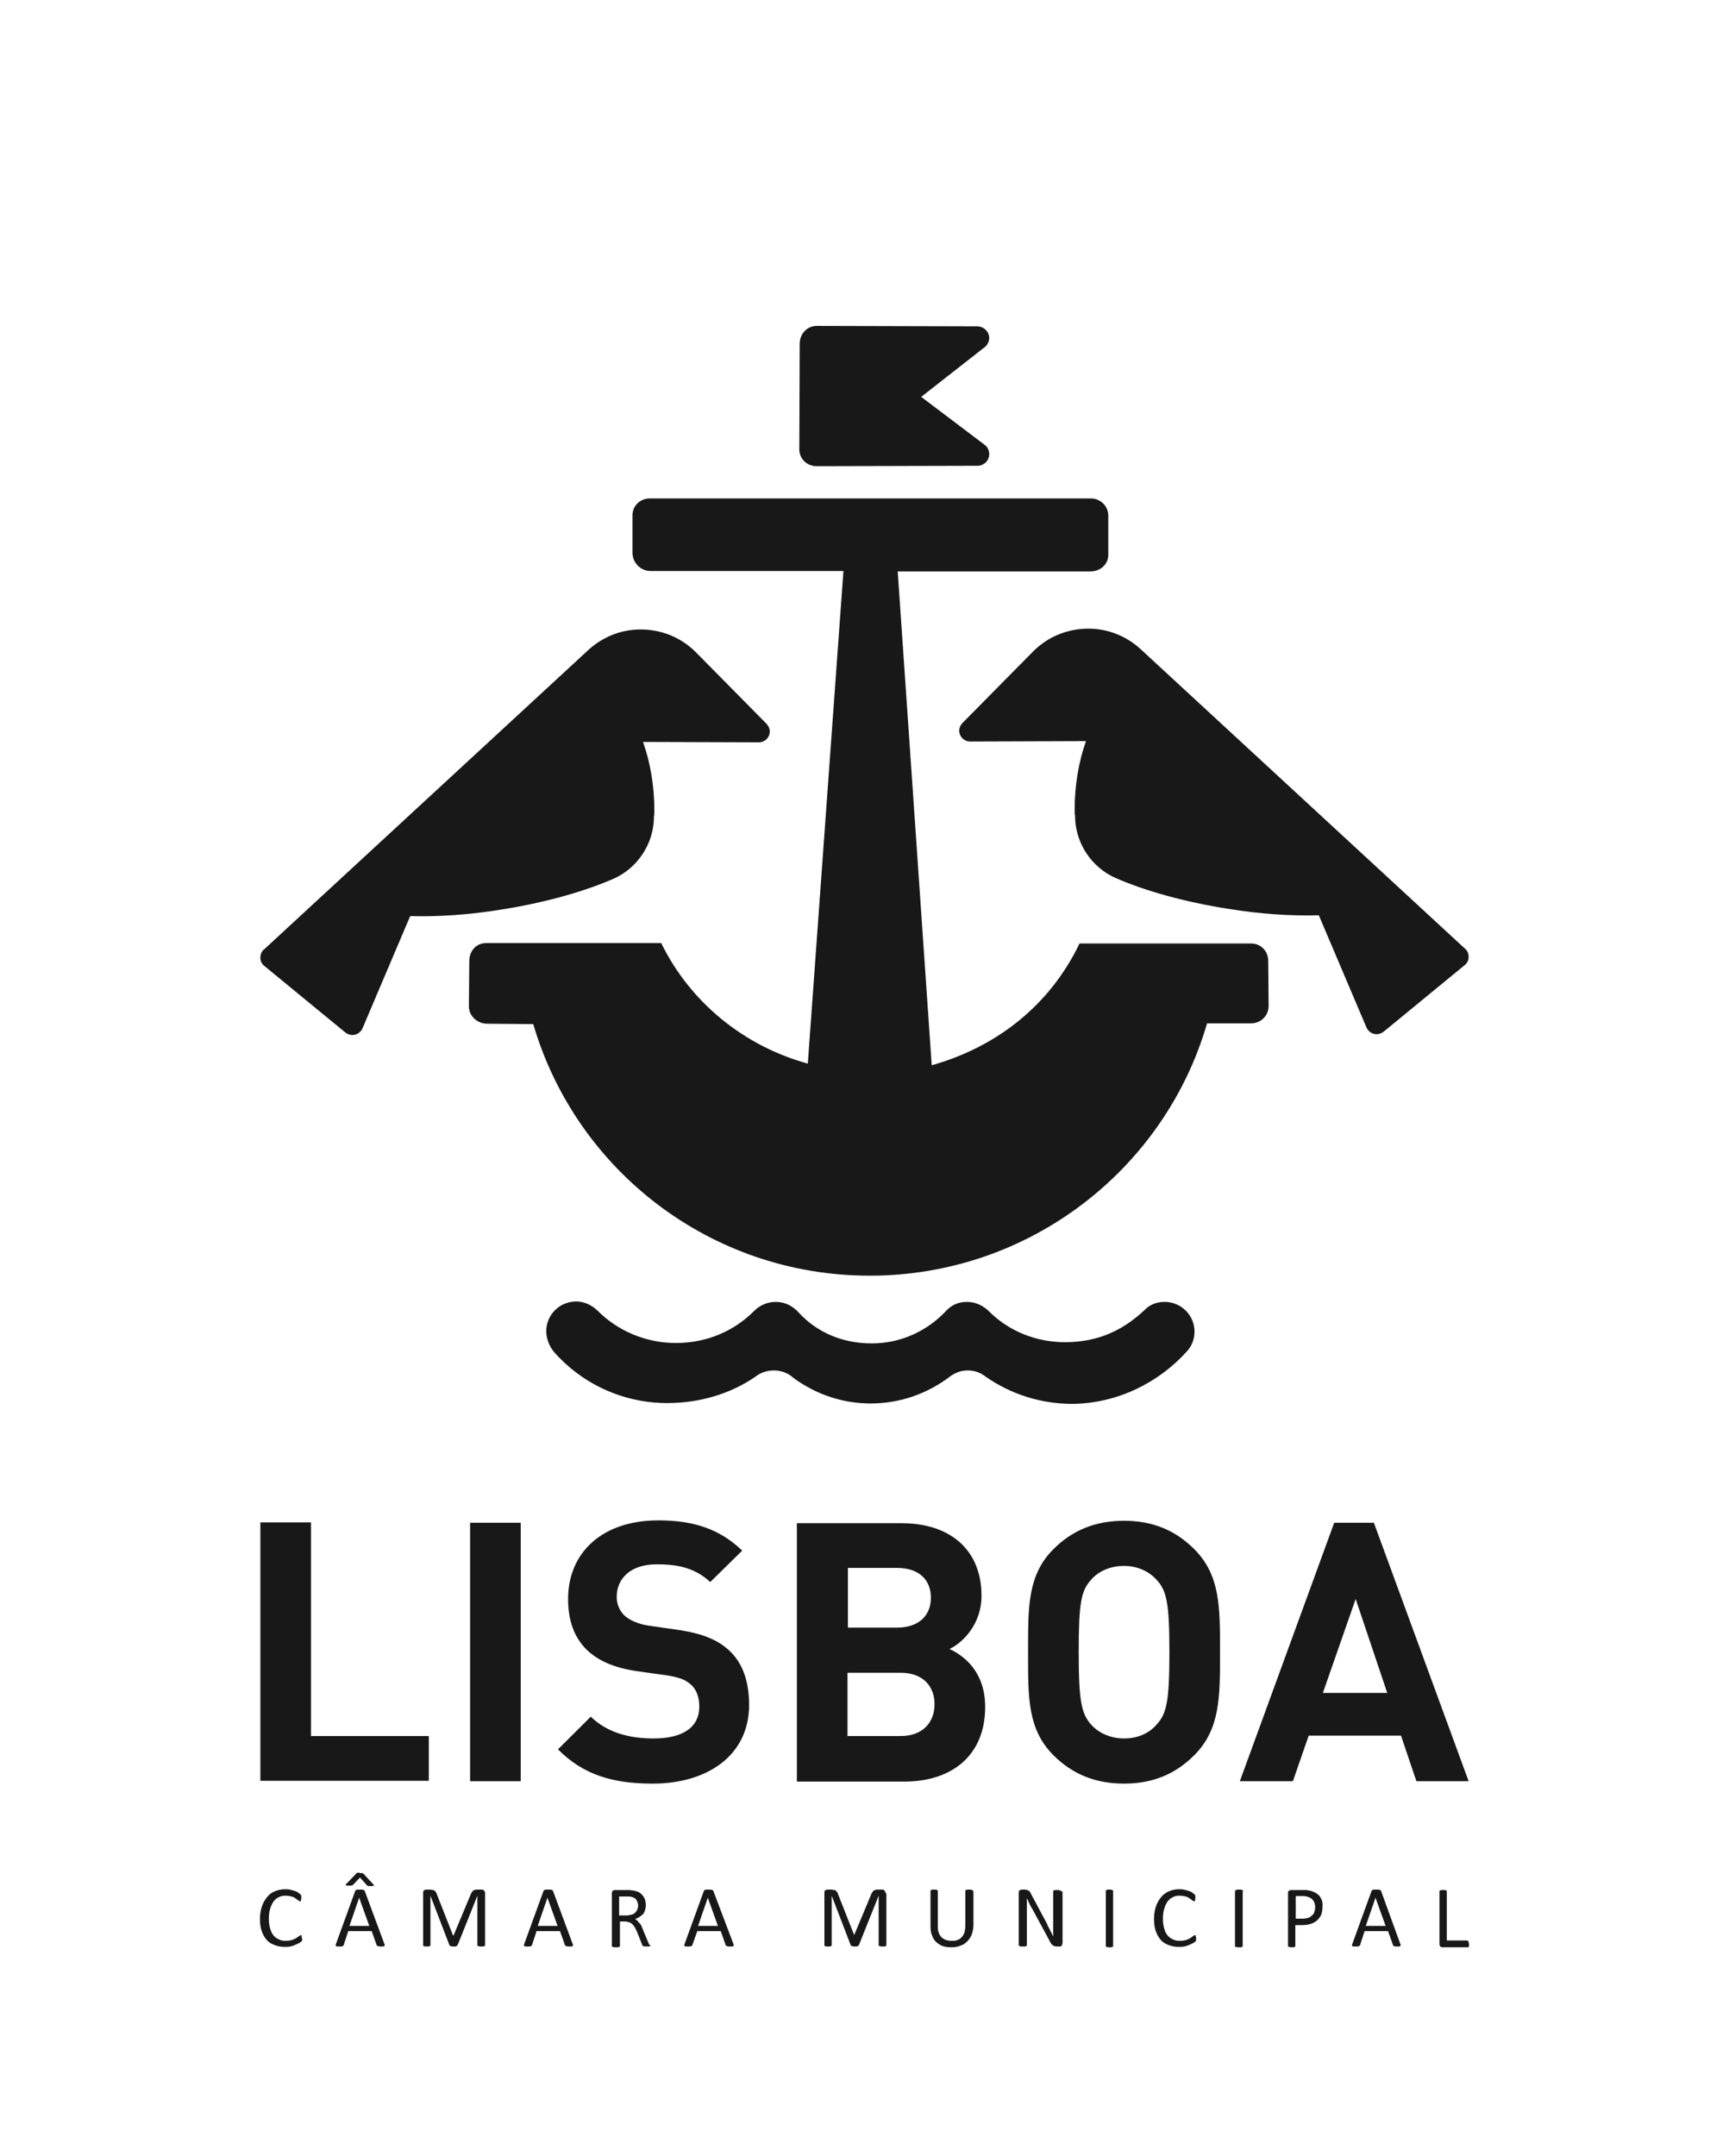 <svg width="138" height="172" viewBox="0 0 138 172" fill="none" xmlns="http://www.w3.org/2000/svg">
<path d="M51.322 59.191C51.904 60.831 52.227 62.696 52.227 64.658C52.227 64.819 52.227 64.98 52.194 65.14C52.194 67.327 50.869 69.257 48.995 70.093C46.571 71.154 43.436 72.023 39.978 72.57C37.392 72.988 34.936 73.148 32.739 73.084L28.925 82.057C28.764 82.379 28.473 82.572 28.117 82.572C27.891 82.572 27.697 82.475 27.535 82.347L21.072 77.04C20.878 76.879 20.781 76.654 20.781 76.397C20.781 76.107 20.91 75.85 21.136 75.689L46.991 51.826C48.09 50.829 49.544 50.218 51.128 50.218C52.809 50.218 54.327 50.861 55.459 51.954L61.211 57.776C61.34 57.936 61.438 58.129 61.438 58.354C61.438 58.837 61.05 59.223 60.565 59.223L51.322 59.191Z" fill="#181818"/>
<path d="M94.725 107.818C95.113 107.4 95.34 106.853 95.34 106.242C95.34 104.923 94.273 103.862 92.948 103.862C92.334 103.862 91.752 104.087 91.364 104.505C89.651 106.113 87.712 107.046 85.127 107.078C82.703 107.11 80.473 106.178 78.889 104.57C78.437 104.152 77.855 103.862 77.177 103.862C76.433 103.862 75.884 104.152 75.431 104.666C73.945 106.21 71.876 107.175 69.582 107.175C67.255 107.175 65.219 106.306 63.764 104.731C63.312 104.216 62.666 103.862 61.922 103.862C61.244 103.862 60.597 104.152 60.177 104.602C58.561 106.21 56.396 107.143 53.94 107.143C51.516 107.143 49.253 106.146 47.67 104.538C47.217 104.119 46.636 103.83 45.989 103.83C44.664 103.83 43.598 104.891 43.598 106.21C43.598 106.789 43.856 107.432 44.212 107.85C46.409 110.359 49.673 111.935 53.261 111.935C55.846 111.935 58.303 111.195 60.274 109.844C60.662 109.523 61.211 109.33 61.761 109.33C62.375 109.33 62.924 109.555 63.344 109.941C65.057 111.195 67.19 111.967 69.485 111.967C71.876 111.967 74.042 111.163 75.787 109.844C76.207 109.523 76.692 109.33 77.241 109.33C77.823 109.33 78.275 109.523 78.695 109.844C80.635 111.195 83.026 111.999 85.579 111.999C89.199 111.967 92.496 110.294 94.725 107.818Z" fill="#181818"/>
<path d="M88.456 41.148C88.456 40.376 87.842 39.765 87.066 39.765H51.871C51.096 39.765 50.481 40.344 50.481 41.116V44.107C50.481 44.879 51.128 45.554 51.904 45.554H67.319L64.475 84.855C59.337 83.44 55.071 79.934 52.776 75.239H38.782C38.007 75.239 37.457 75.882 37.457 76.654L37.425 80.288C37.425 81.06 38.103 81.671 38.879 81.671L42.563 81.703C45.957 93.313 56.687 101.772 69.42 101.772C82.186 101.772 92.98 93.249 96.341 81.639H99.864C100.64 81.639 101.254 81.028 101.254 80.256L101.222 76.654C101.222 75.882 100.64 75.271 99.864 75.271H86.161C83.834 80.127 79.633 83.504 74.365 84.984L71.65 45.587H87.034C87.809 45.587 88.456 45.04 88.456 44.268V41.148Z" fill="#181818"/>
<path d="M78.017 37.16C78.534 37.16 78.954 36.742 78.954 36.228C78.954 35.938 78.825 35.681 78.631 35.52L73.525 31.661L78.663 27.641C78.825 27.48 78.954 27.223 78.954 26.965C78.954 26.451 78.502 26.033 77.984 26.033L65.186 26C64.411 26 63.829 26.644 63.829 27.416L63.797 35.842C63.797 36.614 64.411 37.192 65.186 37.192L78.017 37.16Z" fill="#181818"/>
<path d="M86.678 59.126C86.097 60.766 85.773 62.632 85.773 64.594C85.773 64.754 85.773 64.915 85.806 65.076C85.806 67.263 87.131 69.193 89.005 70.029C91.429 71.09 94.564 71.959 98.022 72.505C100.607 72.923 103.064 73.084 105.261 73.02L109.075 81.993C109.237 82.314 109.527 82.507 109.883 82.507C110.109 82.507 110.303 82.411 110.465 82.282L116.928 76.976C117.122 76.815 117.219 76.59 117.219 76.332C117.219 76.043 117.09 75.786 116.864 75.625L91.009 51.761C89.91 50.764 88.456 50.153 86.872 50.153C85.192 50.153 83.673 50.797 82.541 51.89L76.789 57.711C76.659 57.872 76.562 58.065 76.562 58.29C76.562 58.773 76.95 59.158 77.435 59.158L86.678 59.126Z" fill="#181818"/>
<path d="M117.219 154.934C117.219 154.902 117.219 154.87 117.187 154.87C117.187 154.837 117.155 154.837 117.155 154.837C117.155 154.837 117.122 154.805 117.09 154.805H115.474V150.914C115.474 150.882 115.474 150.882 115.474 150.849L115.442 150.817C115.409 150.817 115.377 150.817 115.345 150.785C115.312 150.785 115.248 150.785 115.183 150.785C115.119 150.785 115.086 150.785 115.054 150.785C115.022 150.785 114.989 150.785 114.957 150.817C114.925 150.817 114.925 150.849 114.892 150.849C114.892 150.849 114.892 150.882 114.892 150.914V155.095C114.892 155.191 114.925 155.255 114.957 155.288C115.022 155.32 115.054 155.352 115.118 155.352H117.122C117.155 155.352 117.155 155.352 117.187 155.352L117.219 155.32C117.219 155.288 117.252 155.255 117.252 155.255C117.252 155.223 117.252 155.191 117.252 155.127C117.219 154.998 117.219 154.966 117.219 154.934ZM110.594 153.647H109.01L109.786 151.396L110.594 153.647ZM110.238 150.882C110.238 150.849 110.206 150.849 110.206 150.817C110.206 150.785 110.174 150.785 110.141 150.785C110.109 150.785 110.077 150.753 110.012 150.753C109.948 150.753 109.915 150.753 109.818 150.753C109.754 150.753 109.689 150.753 109.657 150.753C109.624 150.753 109.56 150.753 109.56 150.785C109.527 150.785 109.495 150.817 109.495 150.817C109.495 150.817 109.463 150.849 109.463 150.882L107.944 155.062C107.911 155.127 107.911 155.159 107.911 155.191C107.911 155.223 107.911 155.255 107.944 155.255C107.976 155.288 107.976 155.288 108.041 155.288C108.073 155.288 108.138 155.288 108.202 155.288C108.267 155.288 108.332 155.288 108.364 155.288C108.396 155.288 108.429 155.288 108.461 155.255C108.493 155.255 108.493 155.223 108.526 155.223C108.526 155.223 108.558 155.191 108.558 155.159L108.913 154.065H110.788L111.176 155.159C111.176 155.191 111.208 155.191 111.208 155.223L111.24 155.255C111.273 155.255 111.305 155.255 111.337 155.288C111.37 155.288 111.434 155.288 111.499 155.288C111.563 155.288 111.628 155.288 111.66 155.288C111.693 155.288 111.725 155.288 111.757 155.255C111.79 155.255 111.79 155.223 111.79 155.191C111.79 155.159 111.79 155.127 111.757 155.062L110.238 150.882ZM104.906 152.522C104.874 152.65 104.809 152.747 104.712 152.811C104.615 152.908 104.518 152.972 104.421 153.004C104.292 153.036 104.163 153.068 103.969 153.068H103.419V151.267H103.969C104.066 151.267 104.163 151.267 104.292 151.3C104.389 151.332 104.518 151.364 104.615 151.428C104.712 151.493 104.809 151.589 104.874 151.718C104.938 151.846 104.97 152.007 104.97 152.168C104.97 152.297 104.938 152.425 104.906 152.522ZM105.52 151.653C105.488 151.525 105.391 151.396 105.326 151.267C105.229 151.171 105.132 151.075 105.003 151.01C104.874 150.946 104.744 150.882 104.615 150.849C104.486 150.817 104.389 150.817 104.292 150.785C104.195 150.785 104.098 150.785 104.001 150.785H103.031C102.967 150.785 102.902 150.817 102.87 150.849C102.805 150.882 102.805 150.946 102.805 151.042V155.223C102.805 155.255 102.805 155.255 102.805 155.288C102.805 155.288 102.837 155.32 102.87 155.32C102.902 155.32 102.934 155.32 102.967 155.352C102.999 155.352 103.064 155.352 103.096 155.352C103.161 155.352 103.193 155.352 103.225 155.352C103.258 155.352 103.29 155.352 103.322 155.32C103.355 155.32 103.355 155.288 103.387 155.288C103.387 155.288 103.387 155.255 103.387 155.223V153.583H103.904C104.195 153.583 104.421 153.551 104.615 153.487C104.809 153.422 105.003 153.326 105.132 153.197C105.261 153.068 105.391 152.908 105.455 152.747C105.52 152.554 105.552 152.361 105.552 152.136C105.585 151.943 105.552 151.782 105.52 151.653ZM99.218 150.882C99.218 150.849 99.218 150.849 99.218 150.817C99.218 150.817 99.186 150.785 99.153 150.785C99.121 150.785 99.088 150.785 99.056 150.753C99.024 150.753 98.959 150.753 98.895 150.753C98.83 150.753 98.798 150.753 98.765 150.753C98.733 150.753 98.701 150.753 98.668 150.785C98.636 150.785 98.636 150.817 98.604 150.817C98.604 150.817 98.571 150.849 98.571 150.882V155.223C98.571 155.255 98.571 155.255 98.571 155.288C98.571 155.288 98.604 155.32 98.636 155.32C98.668 155.32 98.701 155.32 98.733 155.352C98.765 155.352 98.83 155.352 98.862 155.352C98.927 155.352 98.959 155.352 99.024 155.352C99.056 155.352 99.088 155.352 99.121 155.32C99.153 155.32 99.153 155.288 99.186 155.288C99.186 155.288 99.186 155.255 99.186 155.223V150.882H99.218ZM95.436 154.516C95.436 154.484 95.436 154.451 95.436 154.419C95.436 154.387 95.404 154.387 95.404 154.387H95.372C95.34 154.387 95.275 154.419 95.243 154.451C95.178 154.484 95.113 154.548 95.016 154.612C94.919 154.677 94.823 154.709 94.661 154.773C94.532 154.805 94.37 154.837 94.176 154.837C93.95 154.837 93.756 154.805 93.594 154.709C93.433 154.644 93.271 154.516 93.174 154.387C93.045 154.226 92.98 154.065 92.916 153.84C92.851 153.615 92.819 153.358 92.819 153.068C92.819 152.779 92.851 152.522 92.916 152.297C92.98 152.072 93.077 151.879 93.174 151.718C93.303 151.557 93.433 151.428 93.594 151.364C93.756 151.267 93.95 151.235 94.144 151.235C94.338 151.235 94.499 151.267 94.629 151.3C94.758 151.332 94.887 151.396 94.952 151.46C95.049 151.525 95.113 151.557 95.178 151.621C95.243 151.653 95.275 151.686 95.307 151.686C95.34 151.686 95.34 151.686 95.34 151.686C95.34 151.686 95.372 151.653 95.372 151.621C95.372 151.589 95.404 151.557 95.404 151.525C95.404 151.493 95.404 151.46 95.404 151.396C95.404 151.364 95.404 151.332 95.404 151.3C95.404 151.267 95.404 151.235 95.404 151.235C95.404 151.203 95.404 151.203 95.372 151.171C95.372 151.171 95.34 151.139 95.307 151.107C95.275 151.075 95.21 151.042 95.146 150.978C95.049 150.914 94.984 150.882 94.855 150.849C94.758 150.817 94.629 150.785 94.499 150.753C94.37 150.721 94.241 150.721 94.112 150.721C93.821 150.721 93.53 150.785 93.303 150.882C93.077 150.978 92.851 151.139 92.689 151.332C92.528 151.525 92.366 151.782 92.269 152.071C92.172 152.361 92.108 152.683 92.108 153.068C92.108 153.422 92.14 153.744 92.237 154.033C92.334 154.323 92.463 154.548 92.625 154.741C92.786 154.934 92.98 155.062 93.239 155.159C93.465 155.255 93.756 155.32 94.047 155.32C94.208 155.32 94.37 155.32 94.532 155.288C94.661 155.255 94.79 155.223 94.919 155.159C95.016 155.127 95.113 155.062 95.21 155.03C95.275 154.998 95.34 154.934 95.372 154.934C95.404 154.902 95.404 154.902 95.436 154.87C95.436 154.837 95.436 154.837 95.469 154.805C95.469 154.773 95.469 154.773 95.469 154.741C95.469 154.709 95.469 154.677 95.469 154.644C95.469 154.612 95.469 154.548 95.436 154.516ZM88.844 150.882C88.844 150.849 88.844 150.849 88.844 150.817C88.844 150.817 88.811 150.785 88.779 150.785C88.747 150.785 88.714 150.785 88.682 150.753C88.65 150.753 88.585 150.753 88.553 150.753C88.488 150.753 88.456 150.753 88.423 150.753C88.391 150.753 88.359 150.753 88.326 150.785C88.294 150.785 88.294 150.817 88.262 150.817C88.262 150.817 88.262 150.849 88.262 150.882V155.223C88.262 155.255 88.262 155.255 88.262 155.288C88.262 155.288 88.294 155.32 88.326 155.32C88.359 155.32 88.391 155.32 88.423 155.352C88.456 155.352 88.52 155.352 88.553 155.352C88.617 155.352 88.65 155.352 88.682 155.352C88.714 155.352 88.747 155.352 88.779 155.32C88.811 155.32 88.811 155.288 88.844 155.288C88.844 155.288 88.844 155.255 88.844 155.223V150.882ZM84.674 150.882C84.674 150.849 84.674 150.849 84.674 150.849C84.674 150.849 84.642 150.817 84.61 150.817C84.578 150.817 84.545 150.785 84.513 150.785C84.481 150.785 84.416 150.785 84.384 150.785C84.319 150.785 84.287 150.785 84.222 150.785C84.19 150.785 84.157 150.785 84.125 150.817C84.093 150.817 84.093 150.849 84.06 150.849V150.882V153.326C84.06 153.519 84.06 153.712 84.06 153.905C84.06 154.098 84.06 154.291 84.06 154.484C83.996 154.387 83.963 154.258 83.899 154.162C83.834 154.065 83.802 153.937 83.737 153.84C83.673 153.712 83.608 153.615 83.576 153.487C83.511 153.358 83.446 153.261 83.382 153.133L82.315 151.139C82.283 151.075 82.251 151.01 82.218 150.946C82.186 150.914 82.154 150.849 82.121 150.849C82.089 150.817 82.057 150.817 81.992 150.785C81.96 150.785 81.895 150.753 81.83 150.753H81.54C81.475 150.753 81.41 150.785 81.378 150.817C81.313 150.849 81.313 150.914 81.313 151.01V155.191C81.313 155.223 81.313 155.223 81.313 155.223C81.313 155.223 81.346 155.255 81.378 155.255C81.41 155.255 81.443 155.255 81.475 155.288C81.507 155.288 81.572 155.288 81.636 155.288C81.701 155.288 81.734 155.288 81.798 155.288C81.83 155.288 81.863 155.288 81.895 155.255C81.927 155.255 81.927 155.223 81.96 155.223V155.191V152.457C81.96 152.297 81.96 152.104 81.96 151.943C81.96 151.782 81.96 151.589 81.96 151.428C82.024 151.557 82.089 151.718 82.154 151.846C82.218 152.007 82.283 152.136 82.38 152.264L83.77 154.837C83.802 154.934 83.867 154.998 83.899 155.062C83.931 155.127 83.996 155.159 84.028 155.191C84.06 155.223 84.125 155.255 84.157 155.255C84.19 155.255 84.254 155.288 84.319 155.288H84.513C84.545 155.288 84.578 155.288 84.61 155.288C84.642 155.288 84.674 155.255 84.707 155.255C84.739 155.223 84.739 155.223 84.771 155.159C84.771 155.127 84.804 155.095 84.804 155.03V150.882H84.674ZM77.661 150.882C77.661 150.849 77.661 150.849 77.661 150.817C77.661 150.817 77.629 150.785 77.597 150.785C77.564 150.785 77.532 150.785 77.5 150.753C77.467 150.753 77.403 150.753 77.371 150.753C77.306 150.753 77.273 150.753 77.209 150.753C77.177 150.753 77.144 150.753 77.112 150.785C77.08 150.785 77.08 150.817 77.047 150.817C77.047 150.817 77.047 150.849 77.047 150.882V153.647C77.047 153.84 77.015 154.033 76.983 154.162C76.918 154.323 76.853 154.451 76.756 154.548C76.659 154.644 76.562 154.741 76.401 154.773C76.272 154.837 76.11 154.837 75.948 154.837C75.787 154.837 75.625 154.805 75.496 154.773C75.367 154.709 75.237 154.644 75.141 154.548C75.044 154.451 74.979 154.323 74.914 154.162C74.85 154.001 74.85 153.808 74.85 153.615V150.882C74.85 150.849 74.85 150.849 74.85 150.817L74.817 150.785C74.785 150.785 74.753 150.785 74.72 150.753C74.688 150.753 74.623 150.753 74.591 150.753C74.526 150.753 74.494 150.753 74.43 150.753C74.397 150.753 74.365 150.753 74.333 150.785C74.3 150.785 74.3 150.817 74.268 150.817C74.268 150.817 74.268 150.849 74.268 150.882V153.68C74.268 153.969 74.3 154.194 74.397 154.419C74.462 154.644 74.591 154.805 74.72 154.934C74.882 155.062 75.044 155.191 75.237 155.255C75.431 155.32 75.658 155.352 75.916 155.352C76.175 155.352 76.433 155.32 76.659 155.223C76.886 155.159 77.047 155.03 77.209 154.87C77.371 154.709 77.467 154.548 77.564 154.323C77.629 154.098 77.694 153.873 77.694 153.583V150.882H77.661ZM70.681 151.042C70.681 150.978 70.681 150.946 70.648 150.914C70.648 150.882 70.616 150.849 70.584 150.817C70.551 150.785 70.519 150.785 70.487 150.753C70.454 150.753 70.422 150.753 70.39 150.753H70.002C69.937 150.753 69.905 150.753 69.84 150.785C69.808 150.785 69.743 150.817 69.711 150.849C69.679 150.882 69.646 150.914 69.614 150.978C69.582 151.042 69.549 151.075 69.517 151.171L68.16 154.419H68.192L66.899 151.139C66.867 151.075 66.867 151.01 66.835 150.978C66.802 150.946 66.77 150.882 66.738 150.849C66.705 150.817 66.641 150.785 66.576 150.785C66.511 150.785 66.447 150.753 66.382 150.753H66.027C65.962 150.753 65.897 150.785 65.865 150.817C65.8 150.849 65.8 150.914 65.8 151.01V155.159C65.8 155.191 65.8 155.191 65.8 155.223L65.833 155.255C65.865 155.255 65.897 155.255 65.93 155.288C65.962 155.288 66.027 155.288 66.059 155.288C66.124 155.288 66.156 155.288 66.221 155.288C66.253 155.288 66.285 155.288 66.318 155.255C66.35 155.255 66.35 155.223 66.382 155.223C66.382 155.223 66.382 155.191 66.382 155.159V151.235L67.901 155.191C67.901 155.191 67.901 155.223 67.933 155.223C67.933 155.223 67.966 155.255 67.998 155.255C68.03 155.255 68.063 155.255 68.095 155.288C68.127 155.288 68.16 155.288 68.224 155.288C68.257 155.288 68.321 155.288 68.354 155.288C68.386 155.288 68.418 155.288 68.451 155.255C68.483 155.255 68.483 155.223 68.515 155.223L68.547 155.191L70.131 151.235V155.159C70.131 155.191 70.131 155.191 70.131 155.223C70.131 155.223 70.163 155.255 70.196 155.255C70.228 155.255 70.26 155.255 70.293 155.288C70.325 155.288 70.39 155.288 70.422 155.288C70.487 155.288 70.519 155.288 70.584 155.288C70.616 155.288 70.648 155.288 70.681 155.255C70.713 155.255 70.713 155.223 70.745 155.223C70.745 155.223 70.745 155.191 70.745 155.159V151.042H70.681ZM57.301 153.647H55.717L56.493 151.396L57.301 153.647ZM56.945 150.882C56.945 150.849 56.913 150.849 56.913 150.817C56.881 150.785 56.881 150.785 56.848 150.785C56.816 150.785 56.784 150.753 56.719 150.753C56.654 150.753 56.622 150.753 56.525 150.753C56.46 150.753 56.396 150.753 56.364 150.753C56.331 150.753 56.267 150.753 56.267 150.785C56.234 150.785 56.202 150.817 56.202 150.817C56.202 150.817 56.17 150.849 56.17 150.882L54.651 155.062C54.618 155.127 54.618 155.159 54.618 155.191C54.618 155.223 54.618 155.255 54.651 155.255C54.683 155.288 54.683 155.288 54.748 155.288C54.78 155.288 54.844 155.288 54.909 155.288C54.974 155.288 55.038 155.288 55.071 155.288C55.103 155.288 55.135 155.288 55.168 155.255C55.2 155.255 55.2 155.223 55.232 155.223C55.232 155.223 55.265 155.191 55.265 155.159L55.653 154.065H57.527L57.915 155.159C57.915 155.191 57.947 155.191 57.947 155.223C57.947 155.223 57.979 155.255 58.012 155.255C58.044 155.255 58.076 155.255 58.109 155.288C58.141 155.288 58.206 155.288 58.27 155.288C58.335 155.288 58.4 155.288 58.432 155.288C58.464 155.288 58.496 155.288 58.529 155.255C58.561 155.255 58.561 155.223 58.561 155.191C58.561 155.159 58.561 155.127 58.529 155.062L56.945 150.882ZM50.869 152.329C50.837 152.425 50.772 152.49 50.708 152.586C50.643 152.65 50.546 152.715 50.417 152.747C50.288 152.779 50.158 152.811 49.997 152.811H49.415V151.3H49.932C50.061 151.3 50.158 151.3 50.223 151.3C50.288 151.3 50.352 151.332 50.417 151.332C50.611 151.396 50.74 151.46 50.805 151.589C50.869 151.718 50.934 151.846 50.934 152.039C50.934 152.136 50.902 152.232 50.869 152.329ZM51.807 155.127C51.807 155.095 51.774 155.03 51.742 154.966L51.322 153.969C51.289 153.84 51.225 153.744 51.193 153.647C51.16 153.551 51.096 153.487 51.031 153.422C50.966 153.358 50.934 153.294 50.869 153.229C50.805 153.165 50.74 153.133 50.675 153.101C50.805 153.068 50.934 153.004 51.031 152.94C51.128 152.876 51.225 152.779 51.322 152.715C51.386 152.618 51.451 152.522 51.483 152.393C51.516 152.264 51.548 152.136 51.548 151.975C51.548 151.814 51.516 151.686 51.483 151.557C51.451 151.428 51.354 151.3 51.289 151.203C51.193 151.107 51.096 151.01 50.966 150.946C50.837 150.882 50.675 150.849 50.514 150.817C50.449 150.817 50.385 150.817 50.32 150.785C50.255 150.785 50.158 150.785 50.029 150.785H49.059C48.995 150.785 48.962 150.817 48.898 150.849C48.866 150.882 48.833 150.946 48.833 151.042V155.223C48.833 155.255 48.833 155.255 48.833 155.288C48.833 155.288 48.866 155.32 48.898 155.32C48.93 155.32 48.962 155.32 48.995 155.352C49.027 155.352 49.092 155.352 49.156 155.352C49.221 155.352 49.253 155.352 49.318 155.352C49.35 155.352 49.383 155.352 49.415 155.32C49.447 155.32 49.447 155.288 49.48 155.288C49.48 155.288 49.48 155.255 49.48 155.223V153.294H49.867C49.997 153.294 50.126 153.326 50.223 153.358C50.32 153.39 50.417 153.454 50.481 153.519C50.546 153.583 50.611 153.68 50.675 153.776C50.74 153.873 50.772 154.001 50.837 154.098L51.257 155.159C51.257 155.191 51.289 155.223 51.289 155.223C51.289 155.255 51.322 155.255 51.354 155.255C51.386 155.255 51.419 155.288 51.451 155.288C51.483 155.288 51.548 155.288 51.613 155.288C51.677 155.288 51.742 155.288 51.774 155.288C51.807 155.288 51.839 155.288 51.871 155.255C51.904 155.255 51.904 155.223 51.904 155.223C51.904 155.223 51.904 155.191 51.904 155.159C51.839 155.191 51.839 155.159 51.807 155.127ZM44.503 153.647H42.919L43.695 151.396L44.503 153.647ZM44.147 150.882C44.147 150.849 44.115 150.849 44.115 150.817C44.115 150.785 44.082 150.785 44.05 150.785C44.018 150.785 43.986 150.753 43.921 150.753C43.856 150.753 43.824 150.753 43.727 150.753C43.662 150.753 43.598 150.753 43.565 150.753C43.533 150.753 43.468 150.753 43.468 150.785C43.436 150.785 43.404 150.817 43.404 150.817C43.404 150.817 43.371 150.849 43.371 150.882L41.852 155.062C41.82 155.127 41.82 155.159 41.82 155.191C41.82 155.223 41.82 155.255 41.852 155.255C41.885 155.288 41.885 155.288 41.949 155.288C41.982 155.288 42.046 155.288 42.111 155.288C42.176 155.288 42.24 155.288 42.273 155.288C42.305 155.288 42.337 155.288 42.37 155.255C42.402 155.255 42.402 155.223 42.434 155.223C42.434 155.223 42.467 155.191 42.467 155.159L42.822 154.065H44.697L45.084 155.159C45.084 155.191 45.117 155.191 45.117 155.223C45.117 155.223 45.149 155.255 45.181 155.255C45.214 155.255 45.246 155.255 45.278 155.288C45.31 155.288 45.375 155.288 45.44 155.288C45.504 155.288 45.569 155.288 45.601 155.288C45.634 155.288 45.666 155.288 45.698 155.255C45.731 155.255 45.731 155.223 45.731 155.191C45.731 155.159 45.731 155.127 45.698 155.062L44.147 150.882ZM38.718 151.042C38.718 150.978 38.718 150.946 38.685 150.914C38.685 150.882 38.653 150.849 38.621 150.817C38.588 150.785 38.556 150.785 38.524 150.753C38.491 150.753 38.459 150.753 38.427 150.753H38.039C37.974 150.753 37.942 150.753 37.877 150.785C37.845 150.785 37.78 150.817 37.748 150.849C37.716 150.882 37.683 150.914 37.651 150.978C37.619 151.042 37.586 151.075 37.554 151.171L36.197 154.419H36.164L34.872 151.139C34.839 151.075 34.839 151.01 34.807 150.978C34.775 150.946 34.742 150.882 34.71 150.849C34.678 150.817 34.613 150.785 34.548 150.785C34.484 150.785 34.419 150.753 34.355 150.753H33.999C33.934 150.753 33.87 150.785 33.837 150.817C33.773 150.849 33.773 150.914 33.773 151.01V155.159C33.773 155.191 33.773 155.191 33.773 155.223L33.805 155.255C33.837 155.255 33.87 155.255 33.902 155.288C33.934 155.288 33.999 155.288 34.031 155.288C34.096 155.288 34.128 155.288 34.193 155.288C34.225 155.288 34.258 155.288 34.29 155.255C34.322 155.255 34.322 155.223 34.355 155.223C34.355 155.223 34.355 155.191 34.355 155.159V151.235L35.873 155.191C35.873 155.191 35.873 155.223 35.906 155.223C35.906 155.223 35.938 155.255 35.971 155.255C36.003 155.255 36.035 155.255 36.067 155.288C36.1 155.288 36.132 155.288 36.197 155.288C36.229 155.288 36.294 155.288 36.326 155.288C36.358 155.288 36.391 155.288 36.423 155.255C36.455 155.255 36.455 155.223 36.488 155.223L36.52 155.191L38.103 151.235V155.159C38.103 155.191 38.103 155.191 38.103 155.223C38.103 155.223 38.136 155.255 38.168 155.255C38.2 155.255 38.233 155.255 38.265 155.288C38.297 155.288 38.362 155.288 38.394 155.288C38.459 155.288 38.491 155.288 38.556 155.288C38.588 155.288 38.621 155.288 38.653 155.255C38.685 155.255 38.685 155.223 38.718 155.223C38.718 155.223 38.718 155.191 38.718 155.159V151.042ZM28.634 149.402C28.602 149.402 28.57 149.402 28.537 149.402C28.505 149.402 28.473 149.434 28.473 149.434C28.44 149.434 28.44 149.466 28.408 149.499L27.632 150.303C27.6 150.335 27.6 150.335 27.6 150.367V150.399C27.6 150.399 27.632 150.431 27.665 150.431C27.697 150.431 27.729 150.431 27.794 150.431C27.858 150.431 27.923 150.431 27.956 150.431C27.988 150.431 28.02 150.431 28.052 150.431C28.085 150.431 28.117 150.399 28.117 150.399C28.149 150.399 28.149 150.367 28.182 150.367L28.731 149.788L29.281 150.399L29.313 150.431C29.313 150.431 29.345 150.463 29.378 150.463C29.41 150.463 29.442 150.463 29.474 150.463C29.507 150.463 29.571 150.463 29.636 150.463C29.701 150.463 29.733 150.463 29.765 150.463C29.798 150.463 29.83 150.463 29.83 150.431C29.83 150.431 29.862 150.399 29.83 150.399C29.83 150.367 29.798 150.367 29.798 150.335L29.054 149.531C29.022 149.499 29.022 149.499 28.99 149.466C28.957 149.466 28.957 149.434 28.925 149.434C28.893 149.434 28.86 149.434 28.828 149.434C28.796 149.434 28.764 149.434 28.699 149.434C28.731 149.402 28.666 149.402 28.634 149.402ZM29.474 153.647H27.891L28.666 151.396L29.474 153.647ZM29.119 150.882C29.119 150.849 29.087 150.849 29.087 150.817C29.087 150.785 29.054 150.785 29.022 150.785C28.99 150.785 28.957 150.753 28.893 150.753C28.828 150.753 28.796 150.753 28.699 150.753C28.634 150.753 28.57 150.753 28.537 150.753C28.505 150.753 28.44 150.753 28.44 150.785C28.408 150.785 28.376 150.817 28.376 150.817C28.376 150.817 28.343 150.849 28.343 150.882L26.824 155.062C26.792 155.127 26.792 155.159 26.792 155.191C26.792 155.223 26.792 155.255 26.824 155.255C26.857 155.288 26.857 155.288 26.921 155.288C26.954 155.288 27.018 155.288 27.083 155.288C27.148 155.288 27.212 155.288 27.244 155.288C27.277 155.288 27.309 155.288 27.341 155.255C27.374 155.255 27.374 155.223 27.406 155.223C27.406 155.223 27.438 155.191 27.438 155.159L27.794 154.065H29.668L30.056 155.159C30.056 155.191 30.088 155.191 30.088 155.223C30.088 155.223 30.121 155.255 30.153 155.255C30.186 155.255 30.218 155.255 30.25 155.288C30.282 155.288 30.347 155.288 30.412 155.288C30.476 155.288 30.541 155.288 30.573 155.288C30.606 155.288 30.638 155.288 30.67 155.255C30.703 155.255 30.703 155.223 30.703 155.191C30.703 155.159 30.703 155.127 30.67 155.062L29.119 150.882ZM24.077 154.516C24.077 154.484 24.077 154.451 24.077 154.419C24.077 154.387 24.045 154.387 24.045 154.387H24.013C23.98 154.387 23.916 154.419 23.883 154.451C23.819 154.484 23.754 154.548 23.657 154.612C23.56 154.677 23.431 154.709 23.302 154.773C23.172 154.805 23.011 154.837 22.817 154.837C22.591 154.837 22.397 154.805 22.235 154.709C22.073 154.644 21.912 154.516 21.815 154.387C21.686 154.226 21.621 154.065 21.556 153.84C21.492 153.615 21.459 153.358 21.459 153.068C21.459 152.779 21.492 152.522 21.556 152.297C21.621 152.072 21.718 151.879 21.815 151.718C21.944 151.557 22.073 151.428 22.235 151.364C22.397 151.267 22.591 151.235 22.785 151.235C22.979 151.235 23.14 151.267 23.269 151.3C23.399 151.332 23.528 151.396 23.593 151.46C23.689 151.525 23.754 151.557 23.819 151.621C23.883 151.653 23.916 151.686 23.948 151.686C23.98 151.686 23.98 151.686 23.98 151.686C23.98 151.686 24.013 151.653 24.013 151.621C24.013 151.589 24.045 151.557 24.045 151.525C24.045 151.493 24.045 151.46 24.045 151.396C24.045 151.364 24.045 151.332 24.045 151.3C24.045 151.267 24.045 151.235 24.045 151.235C24.045 151.203 24.045 151.203 24.013 151.171C24.013 151.171 23.98 151.139 23.948 151.107C23.916 151.075 23.851 151.042 23.786 150.978C23.689 150.914 23.625 150.882 23.495 150.849C23.399 150.817 23.269 150.785 23.14 150.753C23.011 150.721 22.881 150.721 22.752 150.721C22.461 150.721 22.171 150.785 21.944 150.882C21.686 150.978 21.492 151.139 21.33 151.332C21.169 151.525 21.007 151.782 20.91 152.071C20.813 152.361 20.748 152.683 20.748 153.068C20.748 153.422 20.781 153.744 20.878 154.033C20.975 154.323 21.104 154.548 21.266 154.741C21.427 154.934 21.621 155.062 21.88 155.159C22.106 155.255 22.397 155.32 22.688 155.32C22.849 155.32 23.011 155.32 23.172 155.288C23.302 155.255 23.431 155.223 23.56 155.159C23.657 155.127 23.754 155.062 23.851 155.03C23.916 154.998 23.98 154.934 24.013 154.934C24.045 154.902 24.045 154.902 24.077 154.87C24.077 154.837 24.11 154.837 24.11 154.805C24.11 154.773 24.11 154.773 24.11 154.741C24.11 154.709 24.11 154.677 24.11 154.644C24.077 154.612 24.077 154.548 24.077 154.516Z" fill="#181818"/>
<path d="M110.723 135.058H105.585L108.202 127.565L110.723 135.058ZM117.219 142.102L109.657 121.486H106.489L98.959 142.102H103.193L104.453 138.467H111.822L113.05 142.102H117.219ZM93.336 131.81C93.336 135.766 93.11 136.731 92.302 137.599C91.72 138.274 90.815 138.693 89.716 138.693C88.617 138.693 87.68 138.242 87.098 137.599C86.323 136.731 86.097 135.766 86.097 131.81C86.097 127.854 86.29 126.889 87.098 126.021C87.68 125.346 88.617 124.928 89.716 124.928C90.815 124.928 91.72 125.378 92.302 126.021C93.11 126.889 93.336 127.822 93.336 131.81ZM97.376 131.81C97.376 128.24 97.408 125.667 95.307 123.577C93.853 122.13 92.075 121.326 89.716 121.326C87.357 121.326 85.547 122.13 84.093 123.577C81.992 125.667 82.057 128.24 82.057 131.81C82.057 135.38 81.992 137.953 84.093 140.043C85.547 141.491 87.357 142.295 89.716 142.295C92.075 142.295 93.853 141.491 95.307 140.043C97.408 137.953 97.376 135.348 97.376 131.81ZM74.3 127.468C74.3 128.883 73.331 129.848 71.618 129.848H67.675V125.088H71.618C73.331 125.088 74.3 126.021 74.3 127.468ZM74.591 135.959C74.591 137.342 73.719 138.5 71.876 138.5H67.643V133.45H71.876C73.719 133.45 74.591 134.576 74.591 135.959ZM78.631 136.184C78.631 133.418 77.015 132.132 75.787 131.553C76.821 131.07 78.34 129.591 78.34 127.308C78.34 123.77 75.981 121.519 71.941 121.519H63.603V142.134H72.264C75.981 142.102 78.631 140.043 78.631 136.184ZM59.789 136.023C59.789 134.19 59.304 132.678 58.173 131.649C57.301 130.845 56.105 130.331 54.198 130.041L51.742 129.687C50.902 129.559 50.223 129.237 49.835 128.883C49.415 128.465 49.221 127.919 49.221 127.404C49.221 125.989 50.255 124.799 52.421 124.799C53.778 124.799 55.362 124.96 56.687 126.214L59.24 123.706C57.462 122.001 55.394 121.293 52.55 121.293C48.058 121.293 45.343 123.866 45.343 127.565C45.343 129.302 45.828 130.62 46.83 131.617C47.767 132.518 49.059 133.064 50.837 133.322L53.326 133.675C54.295 133.836 54.748 134.029 55.168 134.415C55.62 134.833 55.814 135.444 55.814 136.152C55.814 137.792 54.521 138.693 52.162 138.693C50.255 138.693 48.478 138.242 47.153 136.956L44.535 139.561C46.571 141.619 48.963 142.295 52.097 142.295C56.46 142.295 59.789 140.043 59.789 136.023ZM41.562 121.486H37.522V142.102H41.562V121.486ZM34.225 142.102V138.5H24.821V121.454H20.781V142.069H34.225V142.102Z" fill="#181818"/>
</svg>

